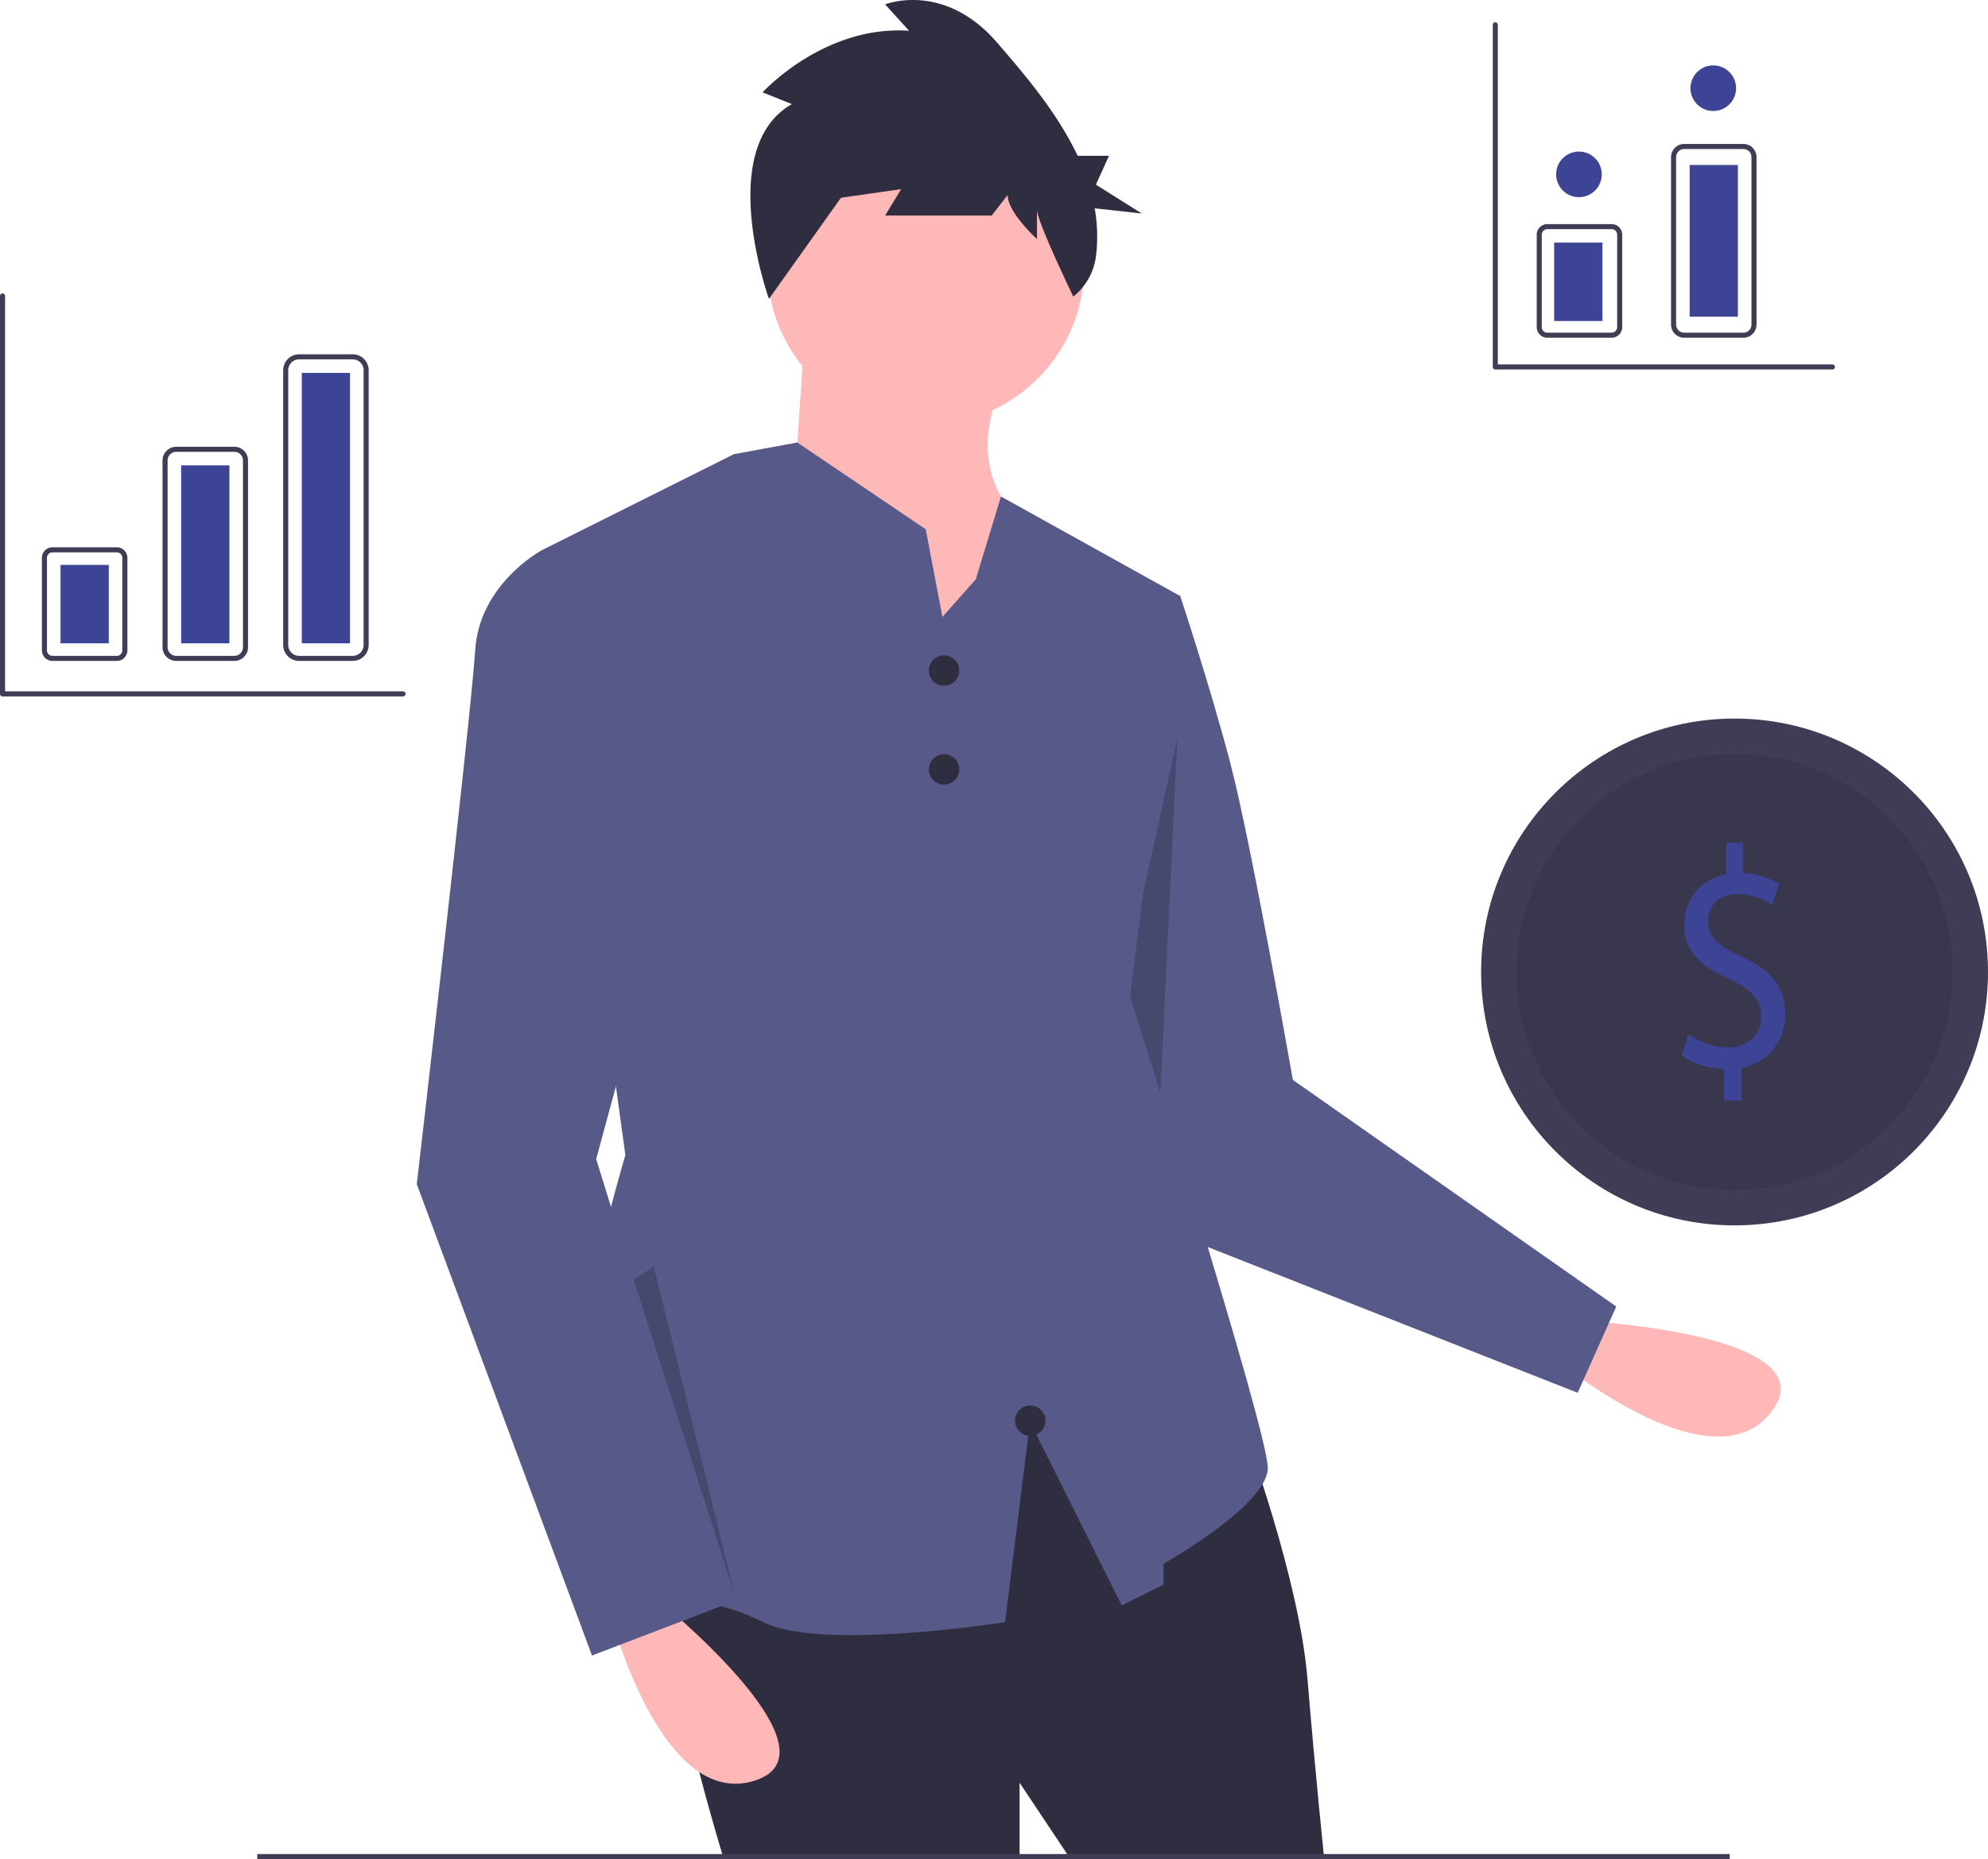 <svg xmlns="http://www.w3.org/2000/svg" width="784.398" height="733.607" data-name="Layer 1"><path fill="#ffb8b8" d="M624.745 521.218s97.04 5.017 74.437 35.565-81.994-17.92-81.994-17.92z"/><path fill="#575a89" d="m445.916 230.251 19.752 4.938s11.522 34.567 19.752 65.84 24.69 125.097 24.69 125.097l127.61 89.433-15.22 34.048-170-67-37.859-148.657z"/><path d="m464.5 291.607-7.362 154.165 15.362 45.835-45-33 37-167z" opacity=".2"/><path fill="#2f2e41" d="M491.18 565.214s21.399 57.61 24.69 97.114 6.585 70.779 6.585 70.779H422.048l-19.752-29.629v29.629H285.43s-32.92-106.99-19.752-120.159 138.264-69.132 138.264-69.132z"/><path fill="#3f3d56" d="M101.5 731.607h581v2h-581z"/><circle cx="365.261" cy="105.155" r="62.548" fill="#ffb8b8"/><path fill="#ffb8b8" d="m317.527 131.491-4.938 72.424 62.548 83.947 31.274-79.009s-27.982-18.106-11.522-55.964z"/><path fill="#575a89" d="M500.23 579.203c0 14.82-41.15 37.86-41.15 37.86v8.23l-16.46 8.23-36.21-72.42-9.87 79s-72.43 11.53-95.47 0c-23.05-11.52-34.57-6.58-67.49-18.1s13.17-166.25 13.17-166.25l-32.92-238.67 71.92-35.96 3.79-1.9 9.89-1.82 15.16-2.8 50.67 34.25 4.08 21.4 2.51 13.17 13.16-14.82 9.94-32.69 70.72 39.28-19.75 158.01s54.31 171.19 54.31 186z"/><path fill="#ffb8b8" d="M258.27 630.231s75.717 60.902 39.505 72.424-55.964-62.548-55.964-62.548z"/><path fill="#575a89" d="m230.289 220.375-16.46-3.292s-24.69 13.168-26.337 39.505-23.044 210.688-23.044 210.688l69.133 186 55.964-21.399L235.227 457.4l41.15-151.432z"/><circle cx="372.5" cy="264.607" r="6" fill="#2f2e41"/><circle cx="372.5" cy="303.607" r="6" fill="#2f2e41"/><circle cx="406.5" cy="560.607" r="6" fill="#2f2e41"/><path fill="#2f2e41" d="m312.452 41.077-11.562-4.629s24.176-26.616 57.812-24.302l-9.46-10.415s23.125-9.258 44.147 15.044c11.051 12.775 23.838 27.791 31.808 44.707h12.383l-5.168 11.38L450.5 84.24l-18.566-2.044a63.589 63.589 0 0 1 .504 18.874 24.421 24.421 0 0 1-8.943 15.976s-14.34-29.68-14.34-34.31V94.31s-11.562-10.415-11.562-17.358l-6.306 8.1h-42.045l6.307-10.414-24.176 3.471 9.46-12.73-37.431 52.566s-21.432-59.509 9.05-76.867z"/><circle cx="684.398" cy="383.545" r="100" fill="#3f3d56"/><circle cx="684.398" cy="383.545" r="86" opacity=".1"/><path fill="#3d4495" d="M680.277 434.293v-12.517c-6.328-.124-12.873-2.355-16.691-5.453l2.618-8.303a26.681 26.681 0 0 0 15.71 5.328c7.745 0 12.981-5.08 12.981-12.145 0-6.816-4.254-11.03-12.327-14.748-11.128-4.957-18-10.658-18-21.44 0-10.286 6.436-18.094 16.473-19.953v-12.517h6.763v12.022a26.543 26.543 0 0 1 14.182 4.337l-2.727 8.18a24.107 24.107 0 0 0-13.746-4.214c-8.4 0-11.564 5.7-11.564 10.658 0 6.444 4.037 9.666 13.528 14.128 11.236 5.205 16.91 11.65 16.91 22.68 0 9.79-6 18.961-17.237 21.067v12.89z"/><path d="M250.005 504.87 290 629.803l-32-130-7.995 5.067z" opacity=".2"/><path fill="#3f3d56" d="M46.093 260.803H20.707a4.178 4.178 0 0 1-4.174-4.173v-36.493a4.178 4.178 0 0 1 4.174-4.174h25.386a4.178 4.178 0 0 1 4.174 4.174v36.493a4.178 4.178 0 0 1-4.174 4.173zm-25.386-42.84a2.176 2.176 0 0 0-2.174 2.174v36.493a2.176 2.176 0 0 0 2.174 2.173h25.386a2.176 2.176 0 0 0 2.174-2.173v-36.493a2.176 2.176 0 0 0-2.174-2.174zm71.756 42.84H69.537a5.41 5.41 0 0 1-5.404-5.404V181.7a5.41 5.41 0 0 1 5.404-5.404h22.926a5.41 5.41 0 0 1 5.404 5.404v73.7a5.41 5.41 0 0 1-5.404 5.403zm-22.926-82.507a3.408 3.408 0 0 0-3.404 3.404v73.7a3.408 3.408 0 0 0 3.404 3.403h22.926a3.408 3.408 0 0 0 3.404-3.404V181.7a3.408 3.408 0 0 0-3.404-3.404zm69.641 82.507h-21.156a6.296 6.296 0 0 1-6.289-6.289V146.092a6.296 6.296 0 0 1 6.29-6.289h21.155a6.296 6.296 0 0 1 6.289 6.29v108.421a6.296 6.296 0 0 1-6.29 6.29zm-21.156-119a4.294 4.294 0 0 0-4.289 4.29v108.421a4.294 4.294 0 0 0 4.29 4.29h21.155a4.294 4.294 0 0 0 4.289-4.29V146.092a4.294 4.294 0 0 0-4.29-4.289z"/><path fill="#3d4495" d="M23.88 222.913h19.04v30.94H23.88zm47.6-39.27h19.04v70.21H71.48zm47.6-36.493h19.04v106.703h-19.04z"/><path fill="#3f3d56" d="M723 145.803H590a1 1 0 0 1-1-1v-135a1 1 0 0 1 2 0v134h132a1 1 0 0 1 0 2zm-564 129H1a1 1 0 0 1-1-1v-157a1 1 0 0 1 2 0v156h157a1 1 0 0 1 0 2z"/><path fill="#3f3d56" d="M635.898 133.27h-25.386a4.178 4.178 0 0 1-4.174-4.173V92.604a4.178 4.178 0 0 1 4.174-4.173h25.386a4.178 4.178 0 0 1 4.173 4.173v36.493a4.178 4.178 0 0 1-4.173 4.174zm-25.386-42.84a2.176 2.176 0 0 0-2.174 2.174v36.493a2.176 2.176 0 0 0 2.174 2.174h25.386a2.176 2.176 0 0 0 2.173-2.174V92.604a2.176 2.176 0 0 0-2.173-2.173zm77.376 42.84H664.52a5.19 5.19 0 0 1-5.183-5.184v-66.1a5.19 5.19 0 0 1 5.183-5.183h23.367a5.19 5.19 0 0 1 5.183 5.184v66.1a5.19 5.19 0 0 1-5.183 5.184zM664.52 58.804a3.187 3.187 0 0 0-3.183 3.184v66.1a3.187 3.187 0 0 0 3.183 3.184h23.367a3.187 3.187 0 0 0 3.183-3.185v-66.1a3.187 3.187 0 0 0-3.183-3.183z"/><path fill="#3d4495" d="M613.228 95.727h19.04v30.94h-19.04zm53.457-30.622h19.04v59.864h-19.04z"/><circle cx="623" cy="68.803" r="9" fill="#3d4495"/><circle cx="676" cy="34.803" r="9" fill="#3d4495"/></svg>